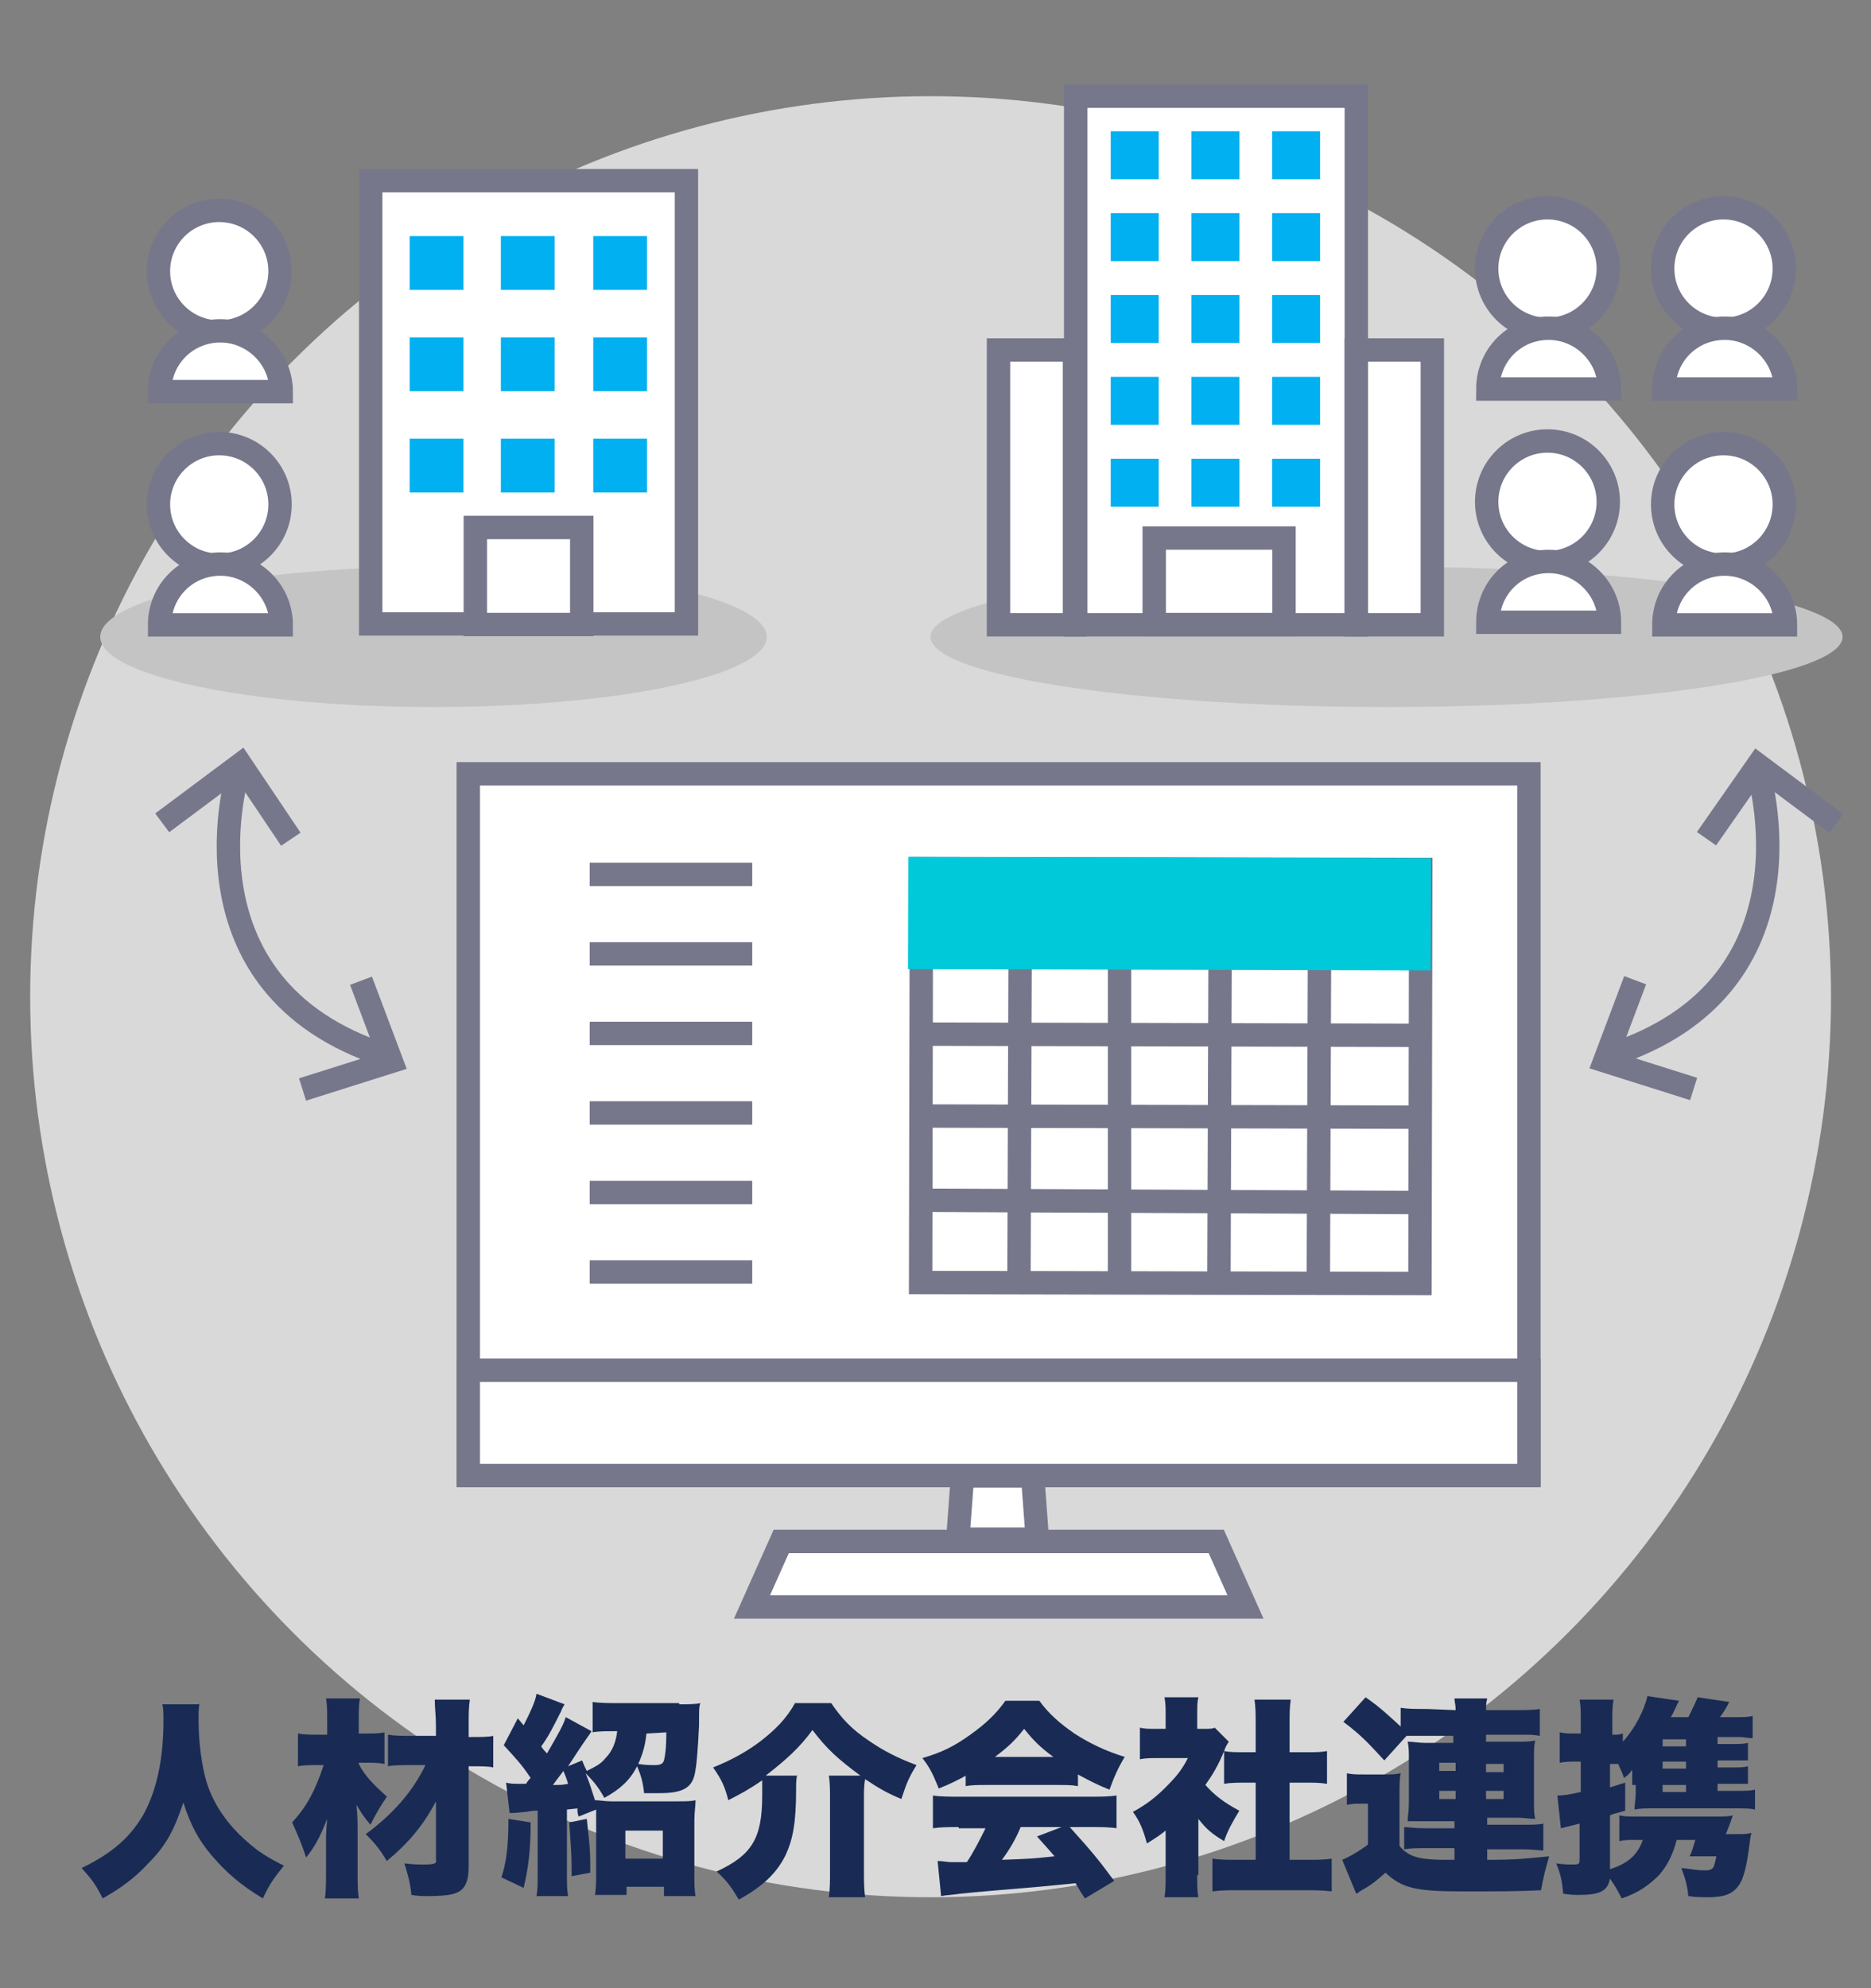 <?xml version="1.0" encoding="utf-8"?>
<!-- Generator: Adobe Illustrator 25.4.1, SVG Export Plug-In . SVG Version: 6.00 Build 0)  -->
<svg version="1.1" id="レイヤー_1" xmlns="http://www.w3.org/2000/svg" xmlns:xlink="http://www.w3.org/1999/xlink" x="0px"
	 y="0px" viewBox="0 0 160 170" style="enable-background:new 0 0 160 170;" xml:space="preserve">
<rect x="0" y="0" width="160" height="170" fill="#808080" stroke="none"/>
<style type="text/css">
	.st0{fill:#D9D9D9;}
	.st1{enable-background:new    ;}
	.st2{fill:#192B54;}
	.st3{fill:#C4C4C4;}
	.st4{fill:#FFFFFF;stroke:#76778B;stroke-width:2;stroke-miterlimit:10;}
	.st5{fill:none;stroke:#76778B;stroke-width:2;stroke-miterlimit:10;}
	.st6{fill:#00C9D9;stroke:#00C9D9;stroke-width:2;stroke-miterlimit:10;}
	.st7{fill:#00B0F0;}
	.st8{fill:none;stroke:#76778B;stroke-width:2;}
	.st9{fill:none;stroke:#76778B;stroke-width:2.001;stroke-miterlimit:4.001;}
</style>
<g id="グループ_172" transform="translate(-250.02 -1193.347)">
	<g id="コンポーネント_20_1" transform="translate(416 1201.572)">
		<circle id="楕円形_50" class="st0" cx="-86.4" cy="77" r="77"/>
		<g class="st1">
			<path class="st2" d="M-148.9,137.4c-0.1,0.3-0.1,0.8-0.1,1.5c0,1.9,0.3,4,0.7,5.3c0.6,1.9,1.8,3.6,3.4,5c1,0.9,1.8,1.4,3.2,2.1
				c-0.8,1-1.2,1.5-1.8,2.8c-2-1.2-3.2-2.3-4.4-3.7c-1.1-1.3-1.8-2.6-2.4-4.5c-0.8,2.4-1.5,3.7-3,5.2c-1.1,1.2-2.3,2.1-3.9,3
				c-0.6-1.2-0.9-1.6-1.8-2.6c2.7-1.3,4.2-2.7,5.3-4.6c1.1-2,1.7-4.7,1.7-8c0-0.6,0-1-0.1-1.4h3.2L-148.9,137.4L-148.9,137.4z"/>
			<path class="st2" d="M-135.3,142.6c0.5,1,1.2,1.7,2.4,2.8c-0.6,0.9-0.9,1.4-1.4,2.4c-0.6-0.7-0.7-0.9-1.2-1.7
				c0.1,0.9,0.1,1.4,0.1,2.4v3.3c0,0.9,0,1.6,0.1,2.3h-2.9c0.1-0.6,0.1-1.4,0.1-2.3v-2.4c0-0.8,0-1,0.1-2.1c-0.6,1.5-1,2.3-1.8,3.3
				c-0.4-1.2-0.7-1.9-1.2-3c1.3-1.4,2-2.8,2.7-4.9h-0.5c-0.7,0-1.2,0-1.7,0.1V140c0.6,0.1,1,0.1,1.9,0.1h0.6v-1.2
				c0-0.8,0-1.3-0.1-1.9h2.9c-0.1,0.5-0.1,1-0.1,1.8v1.2h0.8c0.5,0,0.9,0,1.4-0.1v2.7c-0.5-0.1-1-0.1-1.4-0.1h-0.8L-135.3,142.6
				L-135.3,142.6z M-130.8,142.7c-0.9,0-1.5,0-2,0.1v-2.7c0.6,0.1,1.2,0.1,2.1,0.1h2v-0.8c0-1-0.1-1.5-0.1-2.3h3
				c-0.1,0.6-0.1,1.3-0.1,2v0.4v0.8h0.2c0.8,0,1.5,0,1.9-0.1v2.7c-0.4-0.1-1-0.1-1.9-0.1h-0.2v8.6c0,1.2-0.3,1.9-1,2.2
				c-0.4,0.2-1.2,0.3-2.5,0.3c-0.5,0-0.8,0-1.4-0.1c-0.1-1.1-0.3-1.7-0.6-2.7c0.7,0.1,1.3,0.1,1.7,0.1c0.9,0,1.1-0.1,1-0.4v-5
				c-1.1,2.1-2.4,3.6-4.2,5.1c-0.6-1-1-1.5-1.8-2.3c2.3-1.7,4-3.6,5.1-5.9L-130.8,142.7L-130.8,142.7z"/>
			<path class="st2" d="M-120.6,147.6c0,2.4-0.2,3.9-0.6,5.6l-1.9-0.9c0.4-1.2,0.6-2.6,0.6-5L-120.6,147.6z M-107.9,137.5
				c0.8,0,1.4,0,1.8-0.1c-0.1,0.4-0.1,0.4-0.1,1.9c-0.1,2-0.2,3.5-0.4,4.3c-0.3,1.1-1.1,1.5-3,1.5c-0.3,0-0.5,0-1.3,0
				c-0.1-1-0.3-1.6-0.6-2.3c-0.6,1.2-1.5,2-2.8,2.7c-0.5-0.9-0.9-1.4-1.6-2.1c0.4,1,0.5,1.4,0.8,2.3c0.4,0,0.8,0.1,1.4,0.1h5.6
				c0.8,0,1.2,0,1.6-0.1c0,0.5-0.1,1-0.1,1.7v4.6c0,0.8,0,1.4,0.1,1.9h-2.7v-0.8h-3.2v0.7h-2.7c0.1-0.6,0.1-1.2,0.1-1.9v-4.5
				c0-0.3,0-0.5,0-0.9l-1.5,0.6c-0.1-0.3-0.1-0.4-0.1-0.7l-0.9,0.1v5.4c0,1,0,1.4,0.1,2h-2.7c0.1-0.6,0.1-1,0.1-2v-5.3
				c-0.2,0-0.5,0-1,0.1c-1,0.1-1.1,0.1-1.4,0.1l-0.3-2.6c0.4,0.1,0.5,0.1,1.7,0.1c0.2-0.3,0.2-0.3,0.4-0.5c-0.8-1.2-1.3-1.7-2.3-2.8
				l1.2-2.3l0.5,0.6c0.5-1,1-2,1.1-2.7l2.4,0.9c-0.1,0.2-0.2,0.3-0.3,0.6c-0.6,1.2-1.1,2.2-1.7,3c0.2,0.3,0.3,0.4,0.5,0.6
				c0.8-1.4,1.4-2.4,1.6-3.1l2.2,1.2c-0.1,0.2-0.2,0.3-0.4,0.6c-0.5,0.7-1.2,1.8-1.6,2.4l1.2-0.5c0.2,0.5,0.2,0.5,0.4,0.9
				c0.8-0.4,1.2-0.6,1.6-1.1c0.6-0.6,0.9-1.4,1-2.3h-0.1c-0.7,0-1.6,0-2,0.1v-2.6c0.6,0.1,1.5,0.1,2.2,0.1h5.2L-107.9,137.5
				L-107.9,137.5z M-117.8,143.2c-0.6,0.8-0.6,0.8-0.9,1.2c0.7,0,0.8,0,1.3-0.1C-117.5,144-117.5,143.9-117.8,143.2z M-115.8,147.3
				c0.3,2.7,0.3,2.9,0.3,4.6l-1.6,0.3c0-0.3,0-0.6,0-0.8c0-1.2-0.1-2.2-0.2-3.8L-115.8,147.3z M-112.5,150.7h3.2v-2.4h-3.2V150.7z
				 M-110.7,140c-0.1,1-0.3,1.7-0.7,2.6c0.6,0.1,1.1,0.1,1.4,0.1c0.5,0,0.7-0.1,0.8-0.4c0.1-0.4,0.2-1,0.2-2.4L-110.7,140
				L-110.7,140z"/>
			<path class="st2" d="M-97.8,143.5c-0.1,0.4-0.1,0.7-0.1,1.3c0,2.9-0.3,4.3-0.9,5.6c-0.8,1.6-2,2.7-4,3.8c-0.6-1-1-1.6-1.9-2.4
				c3-1.4,3.9-2.8,3.9-6.5c0-0.6,0-1,0-1.3c-1,0.7-1.9,1.2-2.9,1.7c-0.3-1.2-0.6-1.8-1.3-2.8c1.5-0.6,2.8-1.3,4-2.2
				c1.3-1,2.3-2,3-3.3h3.1c0.9,1.3,1.7,2.2,3.2,3.2c1.3,0.9,2.5,1.5,4.1,2.1c-0.7,1.1-0.9,1.7-1.3,2.9c-1.2-0.5-1.9-0.9-3.1-1.7
				c-0.1,0.6-0.1,1-0.1,1.9v5.8c0,0.9,0,1.7,0.1,2.4h-3.1c0.1-0.8,0.1-1.4,0.1-2.4v-5.9c0-0.8,0-1.5-0.1-2.1h2.7
				c-1.9-1.4-2.9-2.3-4.1-3.9c-1.1,1.5-2.2,2.5-4,3.9h2.7L-97.8,143.5L-97.8,143.5z"/>
			<path class="st2" d="M-83.2,143.5c-0.9,0.5-1.5,0.8-2.5,1.2c-0.5-1.2-0.7-1.7-1.4-2.6c1.7-0.5,2.7-1,4.1-2s2.2-1.8,3-2.9h2.9
				c0.8,1.1,1.7,1.9,3,2.8c1.4,0.9,2.7,1.5,4.3,2c-0.6,1-0.9,1.7-1.3,2.8c-1-0.4-1.6-0.7-2.7-1.3v1c-0.5-0.1-1-0.1-1.7-0.1h-6.2
				c-0.6,0-1.2,0-1.7,0.1v-1H-83.2z M-84,148c-0.9,0-1.5,0-2.2,0.1v-2.8c0.6,0.1,1.4,0.1,2.2,0.1h11.3c0.9,0,1.5,0,2.2-0.1v2.8
				c-0.6-0.1-1.3-0.1-2.2-0.1h-1.8c1.8,2,2.4,2.7,3.8,4.6l-2.5,1.5c-0.4-0.6-0.4-0.6-0.8-1.3c-2.1,0.2-2.1,0.2-3.1,0.3
				c-1.2,0.1-6,0.5-6.8,0.6c-0.6,0.1-1.1,0.1-1.6,0.2l-0.3-3c0.5,0,0.8,0.1,1.2,0.1c0.2,0,0.2,0,1.3,0c0.6-0.9,1.1-1.9,1.6-2.9H-84
				C-84,148.1-84,148-84,148z M-75.9,142c-1.1-0.8-1.7-1.4-2.5-2.4c-0.8,1-1.3,1.5-2.5,2.4H-75.9z M-78.7,148c-0.4,1-1,2-1.6,2.8
				c2.6-0.1,2.6-0.1,4.5-0.3c-0.5-0.6-0.8-0.9-1.5-1.7l2.1-0.8H-78.7z"/>
			<path class="st2" d="M-63.6,152.1c0,0.9,0,1.4,0.1,1.9h-2.9c0.1-0.6,0.1-1,0.1-2v-3.7c-0.5,0.4-0.8,0.6-1.6,1.1
				c-0.3-1.1-0.6-1.9-1.2-2.7c1.1-0.6,1.9-1.2,2.8-2.1c0.9-0.9,1.4-1.5,1.9-2.5h-2.5c-0.7,0-1.1,0-1.6,0.1v-2.7
				c0.4,0.1,0.7,0.1,1.4,0.1h0.8v-1.3c0-0.5,0-0.9-0.1-1.4h2.9c-0.1,0.4-0.1,0.8-0.1,1.4v1.3h0.5c0.6,0,0.8,0,1-0.1l1.2,1.2
				c-0.2,0.3-0.3,0.5-0.4,0.8c-0.5,1.2-0.9,1.9-1.6,2.9c0.8,0.9,1.6,1.5,2.9,2.2c-0.6,1-1,1.7-1.3,2.6c-1-0.6-1.5-1-2.2-1.9v4.8
				L-63.6,152.1L-63.6,152.1z M-55.7,150.8h1.4c1,0,1.5,0,2.2-0.1v2.8c-0.8-0.1-1.5-0.1-2.2-0.1h-5.9c-0.7,0-1.4,0-2.1,0.1v-2.8
				c0.7,0.1,1.3,0.1,2.2,0.1h1.5v-6.6h-0.9c-0.6,0-1.2,0-1.8,0.1v-2.8c0.5,0.1,1,0.1,1.8,0.1h0.9v-2.4c0-0.9,0-1.4-0.1-2.1h3.1
				c-0.1,0.7-0.1,1.2-0.1,2.1v2.4h1.4c0.9,0,1.2,0,1.8-0.1v2.8c-0.6-0.1-1.2-0.1-1.8-0.1h-1.4V150.8z"/>
			<path class="st2" d="M-41.5,138c0-0.5-0.1-0.7-0.1-1h2.8c-0.1,0.4-0.1,0.6-0.1,1h2.4c0.9,0,1.6,0,2.2-0.1v2.3
				c-0.5-0.1-0.8-0.1-1.8-0.1h-2.8v0.6h2.6c0.7,0,1.1,0,1.6-0.1c-0.1,0.5-0.1,0.8-0.1,1.5v3.7c0,0.7,0,1,0.1,1.5
				c-0.5,0-0.9-0.1-1.5-0.1h-2.6v0.6h3c0.8,0,1.4,0,1.8-0.1v2.3c-0.4,0-1-0.1-1.8-0.1h-3v0.9c2.5,0,3.2-0.1,5.3-0.3
				c-0.3,1-0.5,1.8-0.7,2.9c-1.9,0.1-3.8,0.1-6.7,0.1c-4.1,0-5.2-0.3-6.6-1.6c-0.9,0.8-1.3,1.1-2.2,1.6c-0.1,0.1-0.1,0.1-0.3,0.2
				l-1.2-2.9c0.5-0.2,1.4-0.7,2.2-1.3V146h-0.7c-0.4,0-0.6,0-1.1,0.1v-2.7c0.5,0.1,0.8,0.1,1.5,0.1h1.7c0.6,0,0.9,0,1.4-0.1
				c-0.1,0.5-0.1,1-0.1,2v4.2c0.3,0.4,0.5,0.5,0.8,0.7c0.7,0.4,1.7,0.5,3.3,0.5c0.1,0,0.1,0,0.6,0v-1h-2.5c-0.6,0-1.2,0-1.8,0.1V148
				c0.4,0,0.8,0.1,1.8,0.1h2.5v-0.6H-44c-0.6,0-1.1,0-1.6,0c0-0.5,0.1-0.8,0.1-1.5v-3.9c0-0.6,0-0.9-0.1-1.4c0.5,0,0.9,0.1,1.5,0.1
				h2.4v-0.6h-3.2c-0.3,0-0.4,0-0.8,0l-1.9,2.1c-1.3-1.4-1.9-2.1-3.5-3.3l1.9-2.1c1.3,0.9,2,1.6,3,2.5v-1.6c0.6,0.1,1.2,0.1,2.2,0.1
				L-41.5,138L-41.5,138z M-42.9,142.5v0.7h1.4v-0.7H-42.9z M-42.9,144.9v0.7h1.4v-0.7H-42.9z M-38.9,143.3h1.5v-0.7h-1.5V143.3z
				 M-38.9,145.6h1.5v-0.7h-1.5V145.6z"/>
			<path class="st2" d="M-26.4,144.4c0-0.2,0-1,0-1.3c-0.3,0.4-0.3,0.4-0.7,0.7c-0.2-0.6-0.3-0.7-0.5-1.2c-0.2,0-0.4,0-0.6,0h-0.1v2
				c0.4-0.1,0.6-0.2,1.3-0.4v2.4c-1.1,0.3-1.1,0.3-1.3,0.4v4.6c1.6-0.5,2.4-1.3,2.8-2.5h-0.9c-0.4,0-0.6,0-1.1,0.1V147
				c0.5,0.1,0.8,0.1,1.4,0.1h6.9c0.6,0,1,0,1.4-0.1c-0.1,0.3-0.1,0.3-0.2,0.6c-0.2,0.5-0.3,0.8-0.4,1h1c0.5,0,0.8,0,1.2-0.1
				c-0.1,0.3-0.1,0.5-0.2,1.2c-0.2,1.6-0.5,2.8-0.9,3.3c-0.5,0.7-1.2,1-2.6,1c-0.4,0-1.1,0-1.7-0.1c-0.1-1-0.3-1.6-0.6-2.4
				c1,0.1,1.3,0.2,2,0.2c0.5,0,0.7-0.1,0.8-0.4c0,0,0.1-0.3,0.2-0.8h-1.5c-0.3,0-0.6,0-0.8,0c0.2-0.3,0.3-0.8,0.5-1.4h-1.6
				c-0.3,1.2-0.8,2.2-1.5,3c-0.8,0.8-1.7,1.5-3.2,2c-0.4-0.8-0.6-1.1-1-1.7c-0.2,1.1-0.9,1.4-2.7,1.4c-0.3,0-0.6,0-1.3-0.1
				c-0.1-1.1-0.2-1.6-0.6-2.6c0.6,0.1,1,0.1,1.5,0.1s0.5-0.1,0.5-0.5v-3c-1.2,0.3-1.2,0.3-1.6,0.4l-0.3-2.8c0.6,0,1.1-0.1,2-0.3
				v-2.6h-0.5c-0.4,0-0.8,0-1.3,0.1v-2.6c0.5,0.1,0.8,0.1,1.3,0.1h0.5v-1c0-1,0-1.3-0.1-1.9h2.9c-0.1,0.6-0.1,1-0.1,1.8v1.2h0.1
				c0.3,0,0.5,0,0.8-0.1v0.7c1-1.1,1.8-2.6,2.1-3.9l2.7,0.4c-0.4,0.8-0.4,0.9-0.7,1.4h1.5c0.3-0.6,0.5-1,0.8-1.7l2.7,0.4
				c-0.3,0.6-0.5,0.9-0.8,1.3h1.2c0.8,0,1.2,0,1.6-0.1v1.9c-0.4,0-0.7-0.1-1.2-0.1h-1.8v0.6h1c0.9,0,1.2,0,1.6-0.1v1.5
				c-0.4,0-0.6,0-1.6,0h-1v0.6h1c1,0,1.2,0,1.6-0.1v1.5c-0.4,0-0.7,0-1.6,0h-1v0.6h1.6c0.8,0,1.2,0,1.6-0.1v1.7
				c-0.4-0.1-0.8-0.1-1.6-0.1h-7.2c-0.6,0-1,0-1.5,0.1c0-0.5,0.1-0.9,0.1-1.4v-0.7L-26.4,144.4L-26.4,144.4z M-21.8,141.1v-0.6h-2
				v0.6H-21.8z M-23.8,143h2v-0.6h-2V143z M-23.8,145h2v-0.6h-2V145z"/>
		</g>
		<g id="グループ_200" transform="translate(-48.009 -467.768)">
			<ellipse id="楕円形_60" class="st3" cx="0.6" cy="514" rx="39" ry="6"/>
			<ellipse id="楕円形_61" class="st3" cx="-80.9" cy="514" rx="28.5" ry="6"/>
			<g id="グループ_192" transform="translate(85.476 525.709)">
				<rect id="長方形_124" x="-163.4" y="0" class="st4" width="90.7" height="59.9"/>
				<g id="グループ_189" transform="translate(10.382 8.597)">
					<line id="線_59" class="st5" x1="-163.4" y1="0" x2="-149.5" y2="0"/>
					<line id="線_60" class="st5" x1="-163.4" y1="6.8" x2="-149.5" y2="6.8"/>
					<line id="線_61" class="st5" x1="-163.4" y1="13.6" x2="-149.5" y2="13.6"/>
					<line id="線_62" class="st5" x1="-163.4" y1="20.4" x2="-149.5" y2="20.4"/>
					<line id="線_63" class="st5" x1="-163.4" y1="27.2" x2="-149.5" y2="27.2"/>
					<line id="線_64" class="st5" x1="-163.4" y1="34" x2="-149.5" y2="34"/>
				</g>
				<rect id="長方形_125" x="-163.4" y="51" class="st4" width="90.7" height="9"/>
				<g id="グループ_190" transform="translate(38.59 8.159)">
					
						<rect id="長方形_126" x="-159.6" y="-3.6" transform="matrix(1.999984e-03 -1 1 1.999984e-03 -159.39 -124.255)" class="st4" width="35.4" height="42.7"/>
					<line id="線_65" class="st5" x1="-154.9" y1="35.4" x2="-154.8" y2="7.4"/>
					<line id="線_66" class="st5" x1="-146.3" y1="35.5" x2="-146.3" y2="7.4"/>
					<line id="線_67" class="st5" x1="-120.7" y1="14.2" x2="-163.4" y2="14.1"/>
					<line id="線_68" class="st5" x1="-120.7" y1="21.2" x2="-163.4" y2="21.1"/>
					<line id="線_69" class="st5" x1="-120.7" y1="28.5" x2="-163.4" y2="28.3"/>
					<line id="線_70" class="st5" x1="-129.3" y1="35.5" x2="-129.2" y2="7.5"/>
					<line id="線_71" class="st5" x1="-137.8" y1="35.5" x2="-137.7" y2="7.5"/>
					
						<rect id="長方形_127" x="-145.8" y="-17.5" transform="matrix(2.495787e-03 -1 1 2.495787e-03 -145.523 -138.212)" class="st6" width="7.6" height="42.7"/>
				</g>
				<g id="グループ_191" transform="translate(24.261 60.035)">
					<path id="パス_179" class="st4" d="M-139.4,0h-6l-0.4,5.4h6.8L-139.4,0z"/>
					<path id="パス_180" class="st4" d="M-123.7,5.6h-37.2l-2.5,5.6h42.2L-123.7,5.6z"/>
				</g>
			</g>
			<g id="グループ_197" transform="translate(77.129 474.992)">
				<rect id="長方形_128" x="-163.4" y="0" class="st4" width="27" height="37.9"/>
				<g id="グループ_193" transform="translate(3.333 4.738)">
					<rect id="長方形_129" x="-163.4" y="0" class="st7" width="4.6" height="4.6"/>
					<rect id="長方形_130" x="-155.6" y="0" class="st7" width="4.6" height="4.6"/>
					<rect id="長方形_131" x="-147.7" y="0" class="st7" width="4.6" height="4.6"/>
				</g>
				<g id="グループ_194" transform="translate(3.333 13.4)">
					<rect id="長方形_132" x="-163.4" y="0" class="st7" width="4.6" height="4.6"/>
					<rect id="長方形_133" x="-155.6" y="0" class="st7" width="4.6" height="4.6"/>
					<rect id="長方形_134" x="-147.7" y="0" class="st7" width="4.6" height="4.6"/>
				</g>
				<g id="グループ_195" transform="translate(3.333 22.061)">
					<rect id="長方形_135" x="-163.4" y="0" class="st7" width="4.6" height="4.6"/>
					<rect id="長方形_136" x="-155.6" y="0" class="st7" width="4.6" height="4.6"/>
					<rect id="長方形_137" x="-147.7" y="0" class="st7" width="4.6" height="4.6"/>
				</g>
				<g id="グループ_196" transform="translate(8.948 29.653)">
					<rect id="長方形_138" x="-163.4" y="0" class="st4" width="9.1" height="8.3"/>
				</g>
			</g>
			<g id="グループ_199" transform="translate(130.816 467.768)">
				<rect id="長方形_139" x="-156.8" y="0" class="st4" width="24" height="45.2"/>
				<rect id="長方形_140" x="-153.8" y="17" class="st7" width="4.1" height="4.1"/>
				<rect id="長方形_141" x="-146.9" y="17" class="st7" width="4.1" height="4.1"/>
				<rect id="長方形_142" x="-140" y="17" class="st7" width="4.1" height="4.1"/>
				<rect id="長方形_143" x="-153.8" y="10" class="st7" width="4.1" height="4.1"/>
				<rect id="長方形_144" x="-146.9" y="10" class="st7" width="4.1" height="4.1"/>
				<rect id="長方形_145" x="-140" y="10" class="st7" width="4.1" height="4.1"/>
				<rect id="長方形_146" x="-153.8" y="3" class="st7" width="4.1" height="4.1"/>
				<rect id="長方形_147" x="-146.9" y="3" class="st7" width="4.1" height="4.1"/>
				<rect id="長方形_148" x="-140" y="3" class="st7" width="4.1" height="4.1"/>
				<rect id="長方形_149" x="-153.8" y="24" class="st7" width="4.1" height="4.1"/>
				<rect id="長方形_150" x="-146.9" y="24" class="st7" width="4.1" height="4.1"/>
				<rect id="長方形_151" x="-140" y="24" class="st7" width="4.1" height="4.1"/>
				<rect id="長方形_152" x="-153.8" y="31" class="st7" width="4.1" height="4.1"/>
				<rect id="長方形_153" x="-146.9" y="31" class="st7" width="4.1" height="4.1"/>
				<rect id="長方形_154" x="-140" y="31" class="st7" width="4.1" height="4.1"/>
				<g id="グループ_198" transform="translate(13.316 37.779)">
					<rect id="長方形_155" x="-163.4" y="0" class="st4" width="11.1" height="7.4"/>
				</g>
				<rect id="長方形_156" x="-132.8" y="21.7" class="st4" width="6.5" height="23.5"/>
				<rect id="長方形_157" x="-163.4" y="21.7" class="st4" width="6.5" height="23.5"/>
			</g>
			<g id="グループ_201" transform="translate(187.715 477.307)">
				<circle id="楕円形_26" class="st4" cx="-158.3" cy="5.2" r="5.2"/>
				<path id="パス_83" class="st4" d="M-163.4,15.5c0-2.9,2.3-5.2,5.2-5.2c2.8,0,5.2,2.3,5.2,5.2H-163.4z"/>
			</g>
			<g id="グループ_205" transform="translate(187.715 497.474)">
				<circle id="楕円形_26-2" class="st4" cx="-158.3" cy="5.2" r="5.2"/>
				<path id="パス_83-2" class="st4" d="M-163.4,15.5c0-2.9,2.3-5.2,5.2-5.2c2.8,0,5.2,2.3,5.2,5.2H-163.4z"/>
			</g>
			<g id="グループ_202" transform="translate(172.663 497.25)">
				<circle id="楕円形_26-3" class="st4" cx="-158.3" cy="5.2" r="5.2"/>
				<path id="パス_83-3" class="st4" d="M-163.4,15.5c0-2.9,2.3-5.2,5.2-5.2c2.8,0,5.2,2.3,5.2,5.2H-163.4z"/>
			</g>
			<g id="グループ_206" transform="translate(172.663 477.307)">
				<circle id="楕円形_26-4" class="st4" cx="-158.3" cy="5.2" r="5.2"/>
				<path id="パス_83-4" class="st4" d="M-163.4,15.5c0-2.9,2.3-5.2,5.2-5.2c2.8,0,5.2,2.3,5.2,5.2H-163.4z"/>
			</g>
			<g id="グループ_203" transform="translate(59.077 497.474)">
				<circle id="楕円形_26-5" class="st4" cx="-158.3" cy="5.2" r="5.2"/>
				<path id="パス_83-5" class="st4" d="M-163.4,15.5c0-2.9,2.3-5.2,5.2-5.2c2.8,0,5.2,2.3,5.2,5.2H-163.4z"/>
			</g>
			<g id="グループ_204" transform="translate(59.077 477.531)">
				<circle id="楕円形_26-6" class="st4" cx="-158.3" cy="5.2" r="5.2"/>
				<path id="パス_83-6" class="st4" d="M-163.4,15.5c0-2.9,2.3-5.2,5.2-5.2c2.8,0,5.2,2.3,5.2,5.2H-163.4z"/>
			</g>
			<g id="グループ_207" transform="translate(1 2)">
				<path id="パス_181" class="st8" d="M-98.6,523.5c0,0-5.7,18.4,12.6,24.3"/>
				<path id="パス_182" class="st8" d="M-88.1,541.4l2.6,6.9l-7.6,2.4"/>
				<path id="パス_183" class="st9" d="M-105.1,527.9l6.7-5l4.3,6.4"/>
			</g>
			<g id="グループ_208" transform="translate(182.661 524.256)">
				<path id="パス_181-2" class="st8" d="M-150.3,1.2c0,0,5.7,18.4-12.6,24.3"/>
				<path id="パス_182-2" class="st8" d="M-160.8,19.1l-2.6,6.9l7.6,2.4"/>
				<path id="パス_183-2" class="st8" d="M-143.6,5.7l-6.7-5l-4.4,6.3"/>
			</g>
		</g>
	</g>
</g>
</svg>
